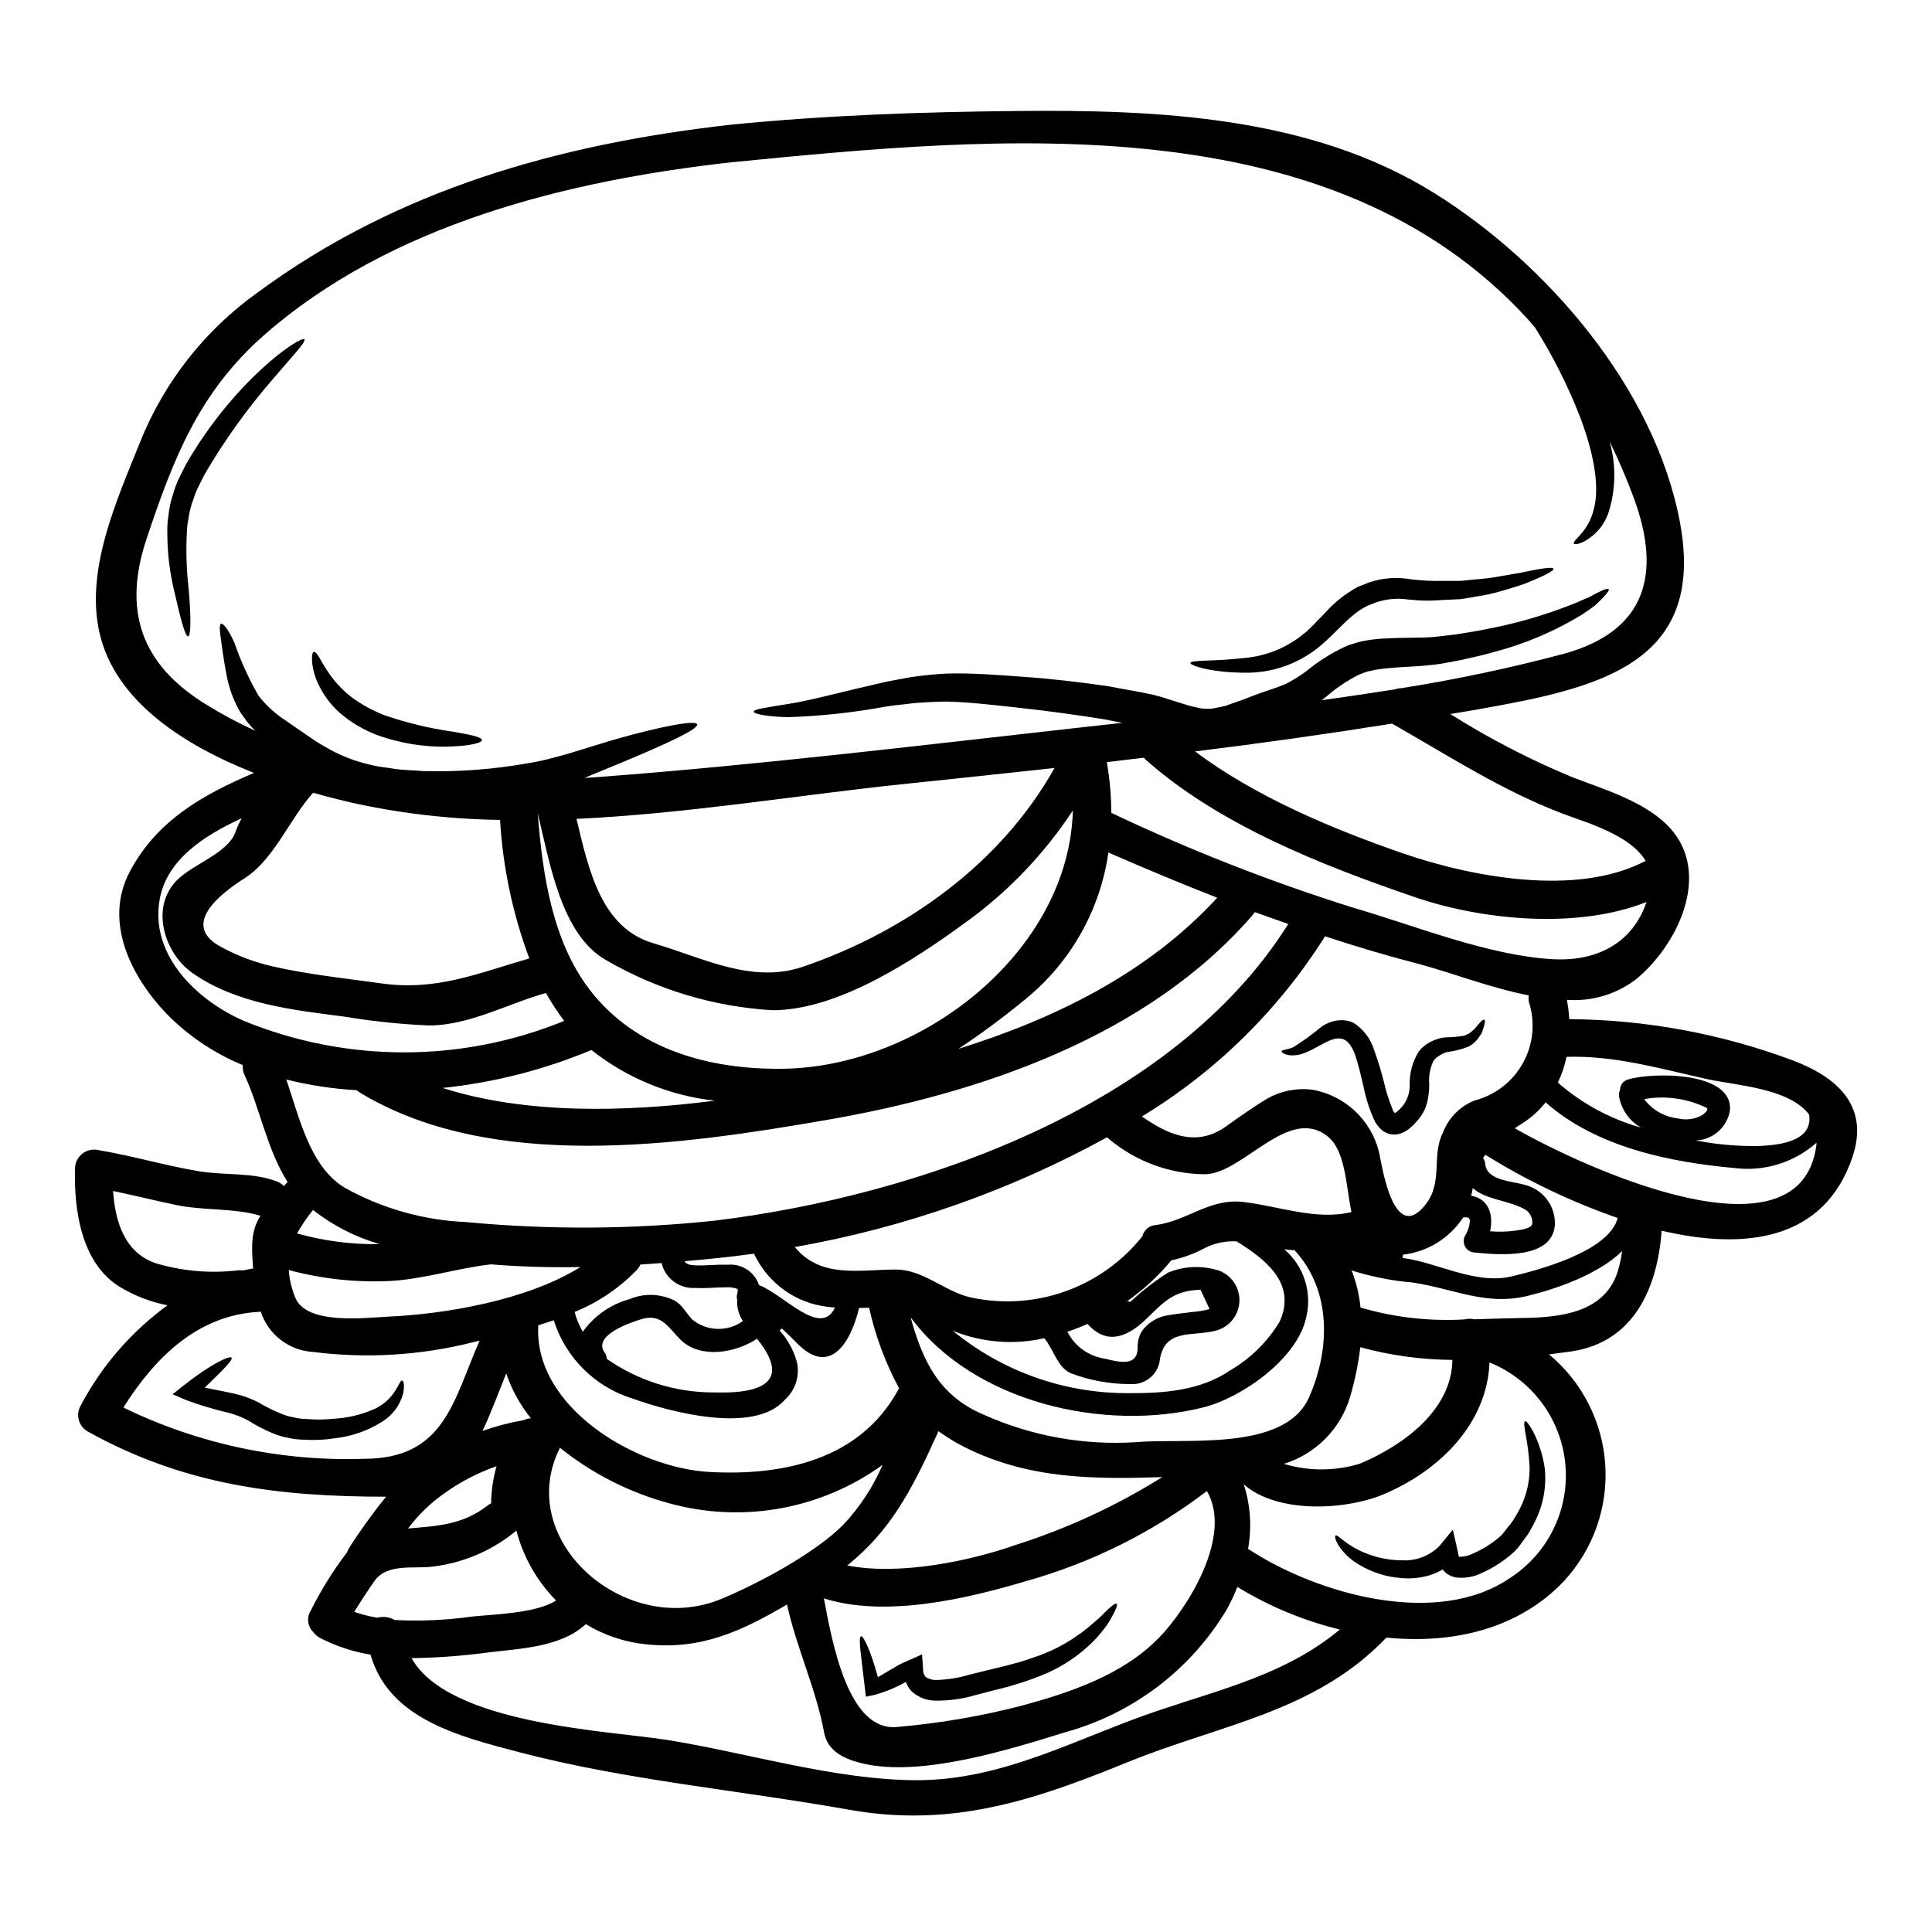<?xml version="1.0" encoding="UTF-8"?>
<!-- Uploaded to: ICON Repo, www.svgrepo.com, Generator: ICON Repo Mixer Tools -->
<svg fill="#000000" width="800px" height="800px" version="1.1" viewBox="144 144 512 512" xmlns="http://www.w3.org/2000/svg">
 <g>
  <path d="m619.07 425.01c11.395 4.266 20.387 11.809 15.926 25.383-7.477 22.59-28.816 24.887-50.637 19.754-1.098 14.793-7.086 29.547-24.051 32.012-1.867 0.27-3.828 0.5-5.797 0.766v0.004c8.746 7.258 14.129 17.789 14.891 29.129 0.762 11.344-3.164 22.5-10.859 30.863-12.16 12.895-29.645 16.793-47.133 15.059-19.023 19.883-44.039 22.98-68.691 33.062-25.082 10.234-46.668 17.391-73.852 12.527-28.781-5.117-58.895-7.797-87.176-15.191-16.555-4.328-34.637-8.992-39.504-25.883h-0.004c-4.664-0.77-9.18-2.262-13.383-4.43-0.699-0.367-1.305-0.891-1.762-1.535-1.562-1.504-1.84-3.902-0.668-5.727 2.711-5.445 5.934-10.621 9.625-15.457 0.137-0.414 0.328-0.812 0.566-1.18 2.988-4.695 6.246-9.211 9.762-13.523-28.582 0-53.633-3.098-79.148-17.32-2.363-1.402-3.16-4.441-1.801-6.828 5.551-10.496 13.422-19.59 23.02-26.582-4.527-0.871-8.863-2.555-12.793-4.965-10.125-6.328-12.023-20.422-11.727-31.312h0.004c0.023-1.543 0.754-2.992 1.98-3.934 1.227-0.938 2.816-1.27 4.316-0.895 8.895 1.5 17.523 4.062 26.371 5.562 6.828 1.18 14.422 0.23 20.883 2.754 0.68 0.277 1.301 0.676 1.836 1.18 0.301-0.336 0.598-0.699 0.934-1.098-5.394-8.395-7.363-19.68-11.395-28.316v0.004c-0.387-0.824-0.547-1.73-0.465-2.637-7.625-3.129-14.531-7.789-20.289-13.688-9.328-9.816-16.734-24.379-9.594-37.691 7.297-13.656 19.555-20.352 32.848-26.047-18.555-7.328-36.773-18.957-40.934-37.109-3.84-16.793 4.621-35.242 10.785-50.633 6.336-15.801 17.047-29.469 30.879-39.395 37.277-27.582 80.418-39.578 125.92-44.672 24.984-2.465 50.102-3.363 75.223-3.598 37.438-0.395 78.145 1.301 110.93 21.754 29.781 18.555 58.461 51.73 65.094 87.242 7.086 37.785-22.156 43.973-52.934 49.469-2.629 0.469-5.293 0.902-7.926 1.336l-0.008-0.004c10.367 6.543 21.281 12.18 32.613 16.855 8.129 3.098 17.922 6.062 24.383 12.09 12.66 11.859 4.164 31.18-7.363 41.039v0.004c-5.293 4.207-11.977 6.262-18.719 5.762 0.309 1.691 0.52 3.402 0.633 5.117 20.219 0.148 40.254 3.848 59.195 10.922zm6.262 22.719c0.039-0.297 0.062-0.598 0.066-0.898-5.891 5.223-13.738 7.672-21.555 6.727-17.254-1.531-36.871-5.562-50.23-17.422v0.004c-1.801 2.262-3.977 4.199-6.43 5.731-0.629 0.367-1.18 0.73-1.762 1.133 19.891 11.312 75.48 36.207 79.91 4.727zm-21.488-0.164c4.894 0.27 21.09 1.133 19.59-8.195-5.297-7.062-19.555-7.727-27.016-9.395-12.426-2.731-24.402-6.297-37.273-5.902v-0.004c-0.484 2.363-1.258 4.656-2.301 6.828 6.363 5.562 13.883 9.637 22.02 11.93-3.055-1.754-5.176-4.766-5.797-8.227-0.086-0.605 0.008-1.219 0.266-1.77 0.008-1.281 0.863-2.406 2.098-2.754 6.195-1.934 27.914-2.266 27.016 8.195h0.004c-0.73 4.473-4.523 7.809-9.055 7.961 3.449 0.672 6.941 1.117 10.449 1.332zm-8.758-8.031c0.789-0.562 1.832-1.531 1.18-1.93h0.004c-5.133-2.516-10.934-3.332-16.562-2.332 2.144 2.867 5.375 4.719 8.934 5.117 2.18 0.539 4.481 0.234 6.445-0.855zm-36.605-122.29c21.418-5.902 26.016-20.688 18.555-41.109v0.004c-1.902-5.172-4.07-10.238-6.492-15.191 1.816 6.312 1.676 13.027-0.395 19.258-1.09 2.945-3.16 5.426-5.863 7.023-1.867 1.066-2.965 1.102-3.195 0.836-0.27-0.367 0.695-1.18 1.898-2.566h-0.004c1.66-1.883 2.828-4.152 3.398-6.598 1.664-6.094-0.164-15.555-3.965-25.215-3.148-7.934-7.016-15.559-11.559-22.785-0.633-0.73-1.23-1.465-1.832-2.164-52.375-57.395-140.69-48.637-211.07-41.742-43.336 4.828-90.473 16.324-124.15 45.973-17.094 15.098-23.887 32.609-30.918 53.695-6.394 19.023-1.664 33.348 15.742 44.039h0.004c4.191 2.594 8.539 4.918 13.023 6.965-0.336-0.336-0.668-0.668-0.969-1-0.715-0.75-1.363-1.566-1.934-2.434-0.613-0.77-1.156-1.594-1.629-2.461-1.57-2.973-2.648-6.18-3.199-9.496-0.531-2.731-0.832-5.031-1.098-6.828-0.531-3.731-0.867-5.965-0.23-6.133 0.531-0.195 1.934 1.469 3.543 5.066h-0.004c1.68 4.848 3.809 9.527 6.367 13.977 2.031 2.602 4.488 4.844 7.262 6.633 1.629 1.129 3.328 2.297 5.062 3.496 0.867 0.602 1.73 1.18 2.633 1.797 0.902 0.617 1.762 1.066 2.664 1.602 3.738 2.231 7.809 3.848 12.059 4.793 2.363 0.633 4.43 0.699 6.66 1.133 2.266 0.301 4.828 0.301 7.262 0.531v0.004c9.41 0.258 18.82-0.457 28.082-2.129 2.066-0.328 4.113-0.77 6.129-1.328 1.934-0.5 3.863-1 5.797-1.629l10.691-3.266c13.195-3.731 21.621-5.195 21.953-4.031 0.301 1.23-7.328 4.828-19.855 10.059-3.098 1.266-6.426 2.664-10.023 4.129 1.367-0.062 2.754-0.164 4.129-0.266 41.773-3.148 83.582-8.195 125.22-12.859 4.363-0.5 8.762-0.969 13.191-1.465-1.664-0.305-3.328-0.633-4.965-0.969-7.426-1.18-14.652-2.164-21.617-2.934-6.961-0.766-13.777-1.574-19.555-1.73-2.965-0.031-5.863 0.199-8.695 0.367-2.797 0.367-5.512 0.566-8.129 1l0.004 0.004c-8.383 1.543-16.867 2.461-25.383 2.754-6.066-0.102-9.328-0.902-9.328-1.434-0.066-0.699 3.328-1.102 9.16-2.066 5.699-0.867 13.926-3.148 24.402-5.531 2.633-0.633 5.512-1.066 8.426-1.633 3-0.367 6.133-0.789 9.445-0.898 6.797-0.164 13.293 0.395 20.422 0.898 7.129 0.504 14.562 1.367 22.285 2.5 3.902 0.789 7.762 1.336 11.859 2.266 4.297 1.098 8.031 2.664 11.414 3.328v0.004c1.398 0.371 2.859 0.461 4.293 0.27l2.934-0.602c0.902-0.23 1.598-0.566 2.434-0.832 1.434-0.469 3.367-1.18 5.164-1.902 1.797-0.719 3.863-1.367 5.762-2.031l2.434-0.898c0.676-0.285 1.336-0.621 1.965-1 1.449-0.816 2.84-1.727 4.164-2.731 3.051-2.5 6.398-4.613 9.965-6.297l0.695-0.301 0.469-0.199 0.301-0.098 1.266-0.395c0.988-0.328 2-0.574 3.031-0.73 0.969-0.184 1.945-0.316 2.93-0.395 0.934-0.102 1.836-0.133 2.699-0.168 3.5-0.199 6.797-0.133 9.762-0.23 1.574-0.066 2.695-0.133 4.297-0.336 1.496-0.195 2.965-0.367 4.398-0.531 2.754-0.469 5.43-0.836 7.992-1.402 8.086-1.523 15.996-3.856 23.617-6.961 1.336-0.602 2.535-1.102 3.566-1.535 0.965-0.566 1.797-1 2.5-1.332 1.398-0.699 2.262-0.934 2.496-0.699 0.23 0.23-0.266 0.934-1.398 2.133-0.531 0.598-1.266 1.301-2.164 2.129-0.934 0.734-2.066 1.5-3.332 2.363h-0.004c-7.391 4.539-15.418 7.941-23.816 10.098-2.598 0.762-5.43 1.367-8.395 2.031-1.43 0.27-2.898 0.566-4.398 0.832-1.398 0.27-3.328 0.5-4.894 0.633-3.297 0.301-6.496 0.367-9.66 0.668-0.789 0.062-1.598 0.164-2.336 0.266-0.734 0.098-1.629 0.199-2.164 0.367v-0.004c-0.668 0.109-1.328 0.277-1.969 0.5l-1.23 0.469-0.27 0.098c-0.059 0.027-0.113 0.062-0.164 0.102l-0.5 0.23v0.004c-2.922 1.516-5.652 3.383-8.129 5.559-0.395 0.301-0.836 0.602-1.23 0.934 6.527-0.898 13.047-1.863 19.555-2.898v0.004c0.508-0.203 1.051-0.305 1.598-0.301 14.508-2.301 28.887-5.344 43.078-9.121zm14.562 162.56h0.004c0.359-1.406 0.648-2.832 0.863-4.266-6.562 6.394-17.988 10.164-25.117 11.895-11.164 2.695-19.555-1.969-30.547-3.566h0.004c-5.457-0.457-10.844-1.531-16.062-3.195 1.234 3.156 2.031 6.465 2.363 9.84 8.934 2.625 18.254 3.688 27.551 3.148 0.73-0.188 1.492-0.223 2.238-0.102 0.102 0.008 0.203 0.027 0.297 0.066 3.695-0.098 7.394-0.23 11.02-0.301 10.121-0.125 24.176-0.527 27.379-13.516zm7.062-107.66c-4.098-6.961-16.055-10.258-21.816-12.457-16.137-6.098-30.383-15.391-45.371-23.918-17.359 2.766-34.758 5.219-52.199 7.363 15.988 12.055 36.875 20.75 55.164 27.047 18.141 6.234 45.992 11.562 64.211 1.969zm-35.543 110.13c6.926-1.664 25.848-6.562 28.145-15.492h0.004c-12.277-4.269-24.043-9.887-35.078-16.758-0.219 0.277-0.418 0.566-0.598 0.867 0.305 0.449 0.5 0.961 0.566 1.5 0.336 4.766 7.793 4.566 11.227 5.828 4.477 1.441 7.438 5.699 7.231 10.395-0.668 9.262-14.957 7.926-21.188 7.328v0.004c-1.059-0.031-2.027-0.609-2.559-1.523-0.527-0.918-0.543-2.047-0.039-2.977 0.746-1.207 1.18-2.578 1.262-3.996-0.066-0.934-0.934-0.934-1.797-0.789v0.004c-3.598 5.484-9.441 9.09-15.957 9.84 0 0.289-0.031 0.582-0.098 0.863 1.398 0.191 2.789 0.453 4.164 0.789 7.676 1.891 16.73 6.074 24.703 4.106zm10.859-84.082c11.66 0.699 21.285-4.262 24.914-15.152-18.5 7.359-43.871 4.762-61.523-1.336-24.43-8.355-51.746-19.098-71.188-36.371-0.168-0.199-0.336-0.367-0.469-0.531-3.297 0.367-6.562 0.789-9.84 1.18 0.785 4.434 1.18 8.926 1.18 13.426 20.672 9.812 41.996 18.18 63.824 25.051 16.516 4.781 35.902 12.742 53.09 13.738zm-5.363 70.191c0.191-1.672-0.688-3.285-2.195-4.031-4.664-2.402-10.297-2.469-13.559-5.512v0.004c-0.078 0.305-0.133 0.617-0.168 0.93-0.066 0.367-0.199 0.73-0.27 1.098 4.664 0.836 5.965 4.965 5.031 9.426v0.004c2.301 0.199 4.613 0.133 6.898-0.199 0.922-0.152 3.949-0.438 4.25-1.715zm-15.258-32.746h0.004c5.445-1.414 10.074-5.004 12.797-9.93 2.723-4.926 3.297-10.758 1.59-16.121-0.121-0.59-0.141-1.199-0.066-1.797-10.457-2.066-20.988-6.195-29.012-8.293-8.441-2.199-16.762-4.652-24.961-7.371-12.254 19.469-28.871 35.812-48.535 47.746 6.328 4.434 14.121 8.395 22.117 2.754 3.664-2.602 7.231-5.164 11.094-7.477 3.629-2.051 7.82-2.879 11.957-2.363 4.211 0.742 8.117 2.684 11.246 5.598 3.129 2.914 5.348 6.668 6.387 10.816 0.566 1.969 3.566 25.215 12.359 14.023 4.762-6.062 1.465-12.988 4.664-19.188 1.484-3.844 4.512-6.891 8.352-8.395zm9.523 126.45 0.004-0.004c6.625-4.328 11.434-10.938 13.512-18.574s1.281-15.77-2.242-22.859c-3.519-7.086-9.52-12.637-16.863-15.594-0.633 16.023-12.961 28.613-28.219 35.012-9.629 4.031-27.816 5.262-36.906-2.699 1.785 5.516 2.172 11.387 1.133 17.09 18.211 11.996 50.152 21.082 69.574 7.629zm-39.977-30.18c11.66-4.894 24.402-14.293 24.551-27.516h-0.004c-8.246-0.055-16.449-1.188-24.402-3.363-0.531 4.488-1.445 8.926-2.731 13.258-2.535 8.441-9.109 15.062-17.531 17.656 6.562 1.969 13.559 1.953 20.117-0.035zm-2.199-66.688c-1.5-7.394-1.598-16.254-6.262-20.023-10.426-8.426-22.488 9.961-32.645 9.992h-0.004c-9.246-0.086-18.18-3.371-25.285-9.293-0.199-0.164-0.395-0.336-0.566-0.5v0.004c-25.801 14.16-53.754 23.984-82.742 29.078 6.859 8.363 16.887 6 26.715 5.965 7.297-0.031 13.09 5.902 19.922 7.394h-0.004c8.336 1.805 17.012 1.246 25.047-1.617 8.035-2.863 15.109-7.918 20.426-14.59 0.383-1.652 1.805-2.856 3.496-2.961 8.598-1.18 14.293-7.195 23.316-6.129 9.73 1.18 19.055 4.91 28.582 2.68zm-11.227 49.066c5.695-12.891 5.902-28.383-3.828-38.941-0.633-0.062-1.266-0.098-1.934-0.164-0.27-0.031-0.566-0.098-0.836-0.133v-0.004c2.555 2.18 4.453 5.027 5.484 8.227 1.027 3.195 1.148 6.617 0.344 9.879-2.332 10.926-17.055 21.254-27.215 23.816-26.316 6.598-60.863-1.266-77.617-23.852 3.066 10.961 7.164 20.621 19.352 25.785h0.004c12.73 5.703 26.668 8.203 40.586 7.277 12.746-1.129 39.227 2.664 45.66-11.891zm-5.512-125.42c-2.965-1.035-5.926-2.098-8.891-3.148-0.18 0.293-0.383 0.57-0.602 0.832-27.848 32.18-72.152 47.23-112.93 54.266-38.543 6.664-88.777 13.992-123.82-7.394-0.23-0.164-0.434-0.332-0.633-0.5v-0.004c-6.293-0.359-12.535-1.305-18.652-2.828 3.543 10.426 6.328 23.117 15.422 28.645 9.879 5.516 20.91 8.641 32.211 9.129 21.945 2.07 44.043 1.945 65.961-0.383 54.004-6.598 121.46-30.094 151.93-78.613zm-2.262 105.33c4.629-10.359-4.231-16.688-11.414-21.219h-0.004c-2.887-0.164-5.769 0.434-8.359 1.73-2.812 1.523-5.832 2.633-8.961 3.301-3.375 4.109-7.301 7.742-11.66 10.793 0.164 0.031 0.301 0.098 0.465 0.129 0.102 0 0.199 0.102 0.305 0.133 3.078-2.914 6.43-5.523 10.008-7.793 4.367-1.812 9.246-1.98 13.727-0.469 3.352 1.363 5.449 4.731 5.191 8.34-0.258 3.609-2.809 6.644-6.32 7.519-6.297 1.574-13.293-0.598-14.727 7.477-0.332 3.914-3.707 6.859-7.629 6.66-5.484 0.035-10.926-0.949-16.055-2.894-3.5-1.574-4.629-6.531-6.961-9.262-7.352 1.668-15.02 1.258-22.152-1.184-0.699-0.23-1.398-0.531-2.098-0.789v0.004c13.09 10.754 29.527 16.602 46.469 16.531 9.262 0.066 19.188-0.633 27.082-6.066 5.387-3.144 9.891-7.598 13.105-12.941zm-32.047 103.07c17.488-5.859 34.078-9.84 47.969-21.418l-0.004-0.004c-9.578-2.34-18.742-6.148-27.156-11.293-0.824 2.137-1.805 4.207-2.934 6.195-9.566 15.883-24.891 27.469-42.781 32.348-14.656 4.531-37.941 11.895-53.465 8.266-4.43-1.031-9.395-3-10.324-8.195-2.133-11.59-7.297-22.383-9.84-33.945-11.809 6.894-22.586 12.16-37.543 10.523v0.004c-5.59-0.602-10.98-2.422-15.789-5.332-6.465 6.066-17.219 6.465-25.652 7.477v0.004c-6.801 0.922-13.656 1.434-20.52 1.531 9.926 17.656 52.469 19.223 67.82 21.688 21.32 3.434 44.105 10.523 65.73 10.66 23.395 0.113 42.945-11.281 64.5-18.512zm13.449-106.35-2.398-5.117c-7.133 0.199-9.695 3.195-14.395 7.762-5.727 5.512-10.891 6.496-15.555 1.301-1.73 0.789-3.543 1.465-5.328 2.066v-0.004c1.773 3.516 5.019 6.055 8.859 6.93 3.434 0.598 9.859 3.195 9.762-2.898-0.004-1.395 0.34-2.769 1-4 1.617-2.391 4.172-3.984 7.031-4.391 2.164-0.367 4.293-0.598 6.426-0.867h0.004c1.551-0.109 3.09-0.371 4.594-0.781zm-13.523 87.242c7.562-7.793 19.785-26.98 12.824-39.008h-0.004c-14.34 10.918-30.613 19.02-47.969 23.883-15.656 4.664-37.207 9.727-53.531 4.562 2.195 11.727 6.426 35.277 19.316 34.078h0.004c11.281-0.957 22.457-2.871 33.414-5.727 12.645-3.449 26.535-8.148 35.93-17.809zm1.031-42.707c-17.957 0.566-35.309 0.633-52.398-7.926l-0.004-0.004c-2.441-1.234-4.777-2.656-6.996-4.262-0.059 0.254-0.148 0.5-0.266 0.734-6.926 15.324-12.555 25.75-23.848 34.879 13.922 2.731 32.711-1.23 44.668-5.465 13.648-4.332 26.695-10.371 38.828-17.973zm14.562-153.53c-9.664-3.762-19.254-7.793-28.883-11.992v-0.004c-2.172 15.289-10.047 29.188-22.043 38.91-5.66 4.668-11.559 9.043-17.664 13.109 25.699-8.027 50.25-20.121 68.574-40.055zm-43.156-34.395c-13.121 1.434-26.254 2.832-39.406 4.195-28.219 2.934-57.898 7.926-87.277 9.293 3.195 13.461 6.562 28.918 20.352 32.949 12.926 3.762 26.082 10.891 39.676 6.227 27.316-9.324 52.465-27.316 66.656-52.664zm-72.254 79.711c36.906-0.332 76.113-31.012 77.113-68.457v0.004c-7.598 11.559-17.25 21.633-28.48 29.715-13.383 9.758-33.676 23.25-51.133 23.223-15.59-0.918-30.742-5.492-44.234-13.359-11.66-6.731-14.727-25.352-17.922-38.676h-0.035c1.301 16.656 4.031 33.945 13.777 46.637 12.207 15.82 31.629 21.117 50.914 20.914zm30.812 85.113c0.102-0.164 0.199-0.27 0.27-0.395h-0.004c-3.629-6.727-6.309-13.926-7.961-21.387-0.898 0.035-1.762 0.035-2.664 0.066-2.164 9.027-7.695 18.621-16.785 8.992-0.566-0.598-2.231-2.231-3.664-3.562l-0.004 0.004c-0.184 0.188-0.398 0.344-0.633 0.461 0.301 0.336 0.598 0.73 0.965 1.18v0.004c1.695 2.176 2.941 4.668 3.664 7.328 0.793 3.633-0.43 7.414-3.195 9.895-8.164 9.391-30.914 3.098-40.375-0.301v0.004c-9.945-3.074-17.75-10.832-20.887-20.758-1.367 0.469-2.731 0.902-4.098 1.336-1.266 21.719 25.785 37.785 45.305 38.871 19.652 1.082 39.973-3.25 50.066-21.738zm-14.488 35.676c4.344-4.633 7.848-9.988 10.359-15.82-16.27 11.773-36.996 15.535-56.363 10.23-10.629-2.84-20.551-7.867-29.129-14.758-12.359 24.449 17.254 50.57 42.707 40.078 9.84-4.074 24.895-12.133 32.426-19.73zm-2.269-57.504c-0.73-0.066-1.496-0.133-2.231-0.234v-0.004c-8.035-1.02-15.055-5.938-18.754-13.145-0.184-0.281-0.328-0.582-0.434-0.898-3.496 0.465-6.957 0.898-10.359 1.23-2.629 0.27-5.328 0.535-8.062 0.766 0.395 0.762 1.301 1.031 2.934 1.098 2.828 0.098 5.664-0.27 8.492-0.164v0.004c3.688-0.359 7.133 1.883 8.297 5.394 6.496 2.41 16.355 14.059 20.117 5.953zm-32.211 22.484c4.434 0.066 23.82 0.902 11.559-14.223-5.731 3.828-15.09 5.359-20.254 0.266-3.227-3.195-5.031-7.062-10.324-5.465-2.832 0.836-13.156 4.297-9.762 8.926 0.344 0.453 0.52 1.008 0.5 1.574 8.289 5.809 18.16 8.926 28.281 8.93zm6.262-25.883c0.234-1.18 0.371-1.398-0.129-1.629v-0.004c-0.938-0.293-1.922-0.406-2.902-0.336-2.629 0-5.293 0.336-7.926 0.164v0.004c-4.219 0.312-8.043-2.481-9.031-6.594l-5.629 0.395h0.004c-0.242 0.555-0.582 1.062-1 1.5-4.648 4.785-10.238 8.555-16.422 11.059 0.492 1.84 1.223 3.609 2.164 5.262 3.016-4.223 7.391-7.281 12.391-8.656 3.852-1.629 8.223-1.484 11.961 0.391 2.098 1.18 3.062 3.398 4.695 5.031 3.863 3.137 9.344 3.297 13.383 0.395-1-1.52-1.531-3.301-1.531-5.117 0.039-0.098 0.059-0.195 0.066-0.301-0.156-0.5-0.191-1.035-0.094-1.555zm-5.902-51.434c-11.938-1.316-23.258-5.969-32.672-13.426-12.586 5.254-25.875 8.641-39.441 10.059 21.754 6.945 47.871 6.477 72.121 3.379zm-35.574 44.082c-7.914 0.172-15.828-0.062-23.719-0.699-9.164 1.035-17.988 4-27.25 4.434v-0.004c-8.883 0.371-17.766-0.617-26.352-2.93 0.188 2.481 0.762 4.922 1.699 7.231 2.898 7.457 18.754 5.394 24.719 5.117 14.832-0.656 36.648-4.254 50.91-13.148zm-4.328-65.215c-1.766-2.359-3.379-4.828-4.828-7.398-10.023 2.797-20.422 8.629-31.012 8.598-7.492-0.312-14.957-1.094-22.352-2.332-13.727-1.762-28.684-3.398-40.305-11.559-7.363-5.16-11.23-17.121-4.328-24.383 4.297-4.531 13.625-7.195 15.723-12.988v-0.004c0.449-1.254 0.996-2.469 1.633-3.633-10.164 4.664-19.957 11.129-21.754 21.648-2.531 14.727 9.961 26.684 22.434 32.078 27.18 11.086 57.621 11.078 84.789-0.027zm-10.555 105.76c0.543-0.289 1.148-0.438 1.762-0.434-2.871-3.547-5.09-7.574-6.559-11.895-2.133 5.266-4.031 10.492-6.297 15.223 3.613-1.262 7.324-2.231 11.094-2.894zm8.406 47.832c-5.074-5.156-8.703-11.555-10.523-18.555-0.113 0.141-0.246 0.262-0.395 0.367-6.297 5.109-13.926 8.312-21.98 9.23-4.894 0.598-11.895-0.934-15.223 3.793-1.867 2.664-3.633 5.394-5.363 8.164h-0.004c1.992 0.707 4.043 1.234 6.133 1.574 1.535-0.434 3.188-0.219 4.559 0.598 6.836 0.352 13.691 0.051 20.469-0.902 4.594-0.539 17.117-0.77 22.328-4.269zm-7.082-170.15c-4.402-11.785-7.016-24.156-7.762-36.711-13.328-0.184-26.602-1.738-39.609-4.629-3.098-0.73-6.426-1.574-9.926-2.566-6.262 6.961-10.293 17.59-18.105 22.621-5.531 3.543-17.422 12.055-6.531 18.105 4.371 2.406 9.059 4.188 13.926 5.293 9.492 2.164 19.09 3.148 28.715 4.5 14.781 2.078 25.742-2.719 39.293-6.613zm-10.121 144.4c0.043-3.328 0.523-6.637 1.434-9.84-4.875 1.707-9.484 4.094-13.691 7.086-3.734 2.602-7.031 5.781-9.762 9.426 7.328-0.664 14.359-0.789 21.219-6.195 0.254-0.18 0.52-0.34 0.801-0.477zm-3.062-43.102c-0.566 0.129-1.133 0.266-1.668 0.395-13.848 3.508-28.23 4.387-42.402 2.598-3.129-0.172-6.133-1.285-8.617-3.191-2.484-1.91-4.336-4.523-5.309-7.5-0.176 0.039-0.352 0.059-0.531 0.062-16.324 0.902-27.582 12.227-35.875 25.352h-0.004c19.82 9.648 41.695 14.316 63.727 13.59 21.484 0.004 23.684-15.449 30.68-31.305zm-48.371-28.418c7.121 2.004 14.492 2.957 21.887 2.832-6.41-1.855-12.406-4.93-17.652-9.051-1.586 1.945-3.004 4.027-4.234 6.219zm-14.387 9.805c0.898-0.168 1.832-0.336 2.754-0.535-0.633-7.086-0.266-10.391 1.934-13.957-6.926-2.098-15.324-1.332-22.434-2.867-5.562-1.18-11.059-2.531-16.621-3.695 0.531 8.129 3.098 16.531 11.555 19.219h-0.004c7.019 2.062 14.387 2.672 21.648 1.801 0.391-0.039 0.781-0.027 1.168 0.035z"/>
  <path d="m555.68 294.73c0.133 0.367-1.062 1.098-3.293 2.129-1.133 0.535-2.535 1.133-4.164 1.766-1.629 0.633-3.598 1.18-5.762 1.832h-0.004c-2.375 0.73-4.801 1.277-7.262 1.633-1.336 0.23-2.731 0.5-4.164 0.699-1.367 0.066-2.797 0.133-4.266 0.195s-2.828 0.199-4.598 0.199c-1.664 0-3.328-0.164-4.894-0.301v0.008c-2.836-0.438-5.734-0.199-8.461 0.699l-0.199 0.066c-0.766 0.301-1.5 0.598-2.266 0.898-5.394 2.598-9.324 8.797-14.957 12.492-4.918 3.344-10.711 5.164-16.656 5.231-9.762 0.066-15.324-1.934-15.258-2.566 0.098-0.902 5.996-0.336 14.922-1.398l0.004 0.004c5.039-0.543 9.848-2.418 13.926-5.434 0.598-0.5 1.262-0.965 1.832-1.434 0.5-0.5 1-0.965 1.535-1.465l3.363-3.465-0.004 0.004c2.516-2.832 5.504-5.211 8.828-7.031 1-0.367 1.934-0.73 2.898-1.133l0.199-0.066c3.5-1.148 7.231-1.418 10.859-0.789 2.926 0.375 5.879 0.52 8.828 0.434h4.262c1.336-0.066 2.566-0.27 3.797-0.367 2.316-0.152 4.617-0.441 6.898-0.863 2.133-0.367 4.062-0.699 5.762-1 1.699-0.367 3.148-0.664 4.363-0.867 2.398-0.414 3.801-0.48 3.93-0.109z"/>
  <path d="m553.38 533.14c0.535 5.195-0.535 10.43-3.066 14.992l-1.098 2c-0.395 0.664-0.789 1.129-1.234 1.73-0.449 0.602-0.832 1.129-1.23 1.695l-0.332 0.434-0.168 0.199-0.23 0.301-0.133 0.102-0.008 0.004c-0.285 0.332-0.598 0.645-0.934 0.934-2.461 2.191-5.25 3.988-8.266 5.328-2.133 1.059-4.527 1.469-6.891 1.18-0.812-0.156-1.582-0.473-2.269-0.934-0.449-0.328-0.848-0.727-1.18-1.18-1.191 0.703-2.469 1.254-3.797 1.633-2.363 0.66-4.824 0.875-7.262 0.637-3.883-0.285-7.648-1.473-10.992-3.465-2.234-1.262-4.141-3.031-5.562-5.164-0.934-1.535-1.035-2.469-0.789-2.633 0.266-0.23 1 0.469 2.262 1.434h0.004c1.727 1.352 3.644 2.441 5.695 3.231 3.043 1.246 6.305 1.891 9.594 1.895 3.746 0.234 7.406-1.176 10.027-3.859l3.5-4.266 1.332 5.93h-0.004c0.062 0.242 0.105 0.484 0.133 0.734 0.035 0.301 0.168 0.27 0.133 0.434 0.164 0.066-0.066 0.066 0.27 0.098 1.242-0.008 2.465-0.316 3.562-0.898 2.465-1.09 4.766-2.523 6.828-4.262 0.27-0.199 0.434-0.395 0.633-0.566l0.035-0.066 0.129-0.133 0.336-0.395c0.434-0.566 0.867-1.129 1.301-1.664v-0.004c0.445-0.504 0.855-1.039 1.23-1.598 0.336-0.531 0.633-1.031 0.934-1.531 2.231-3.633 3.438-7.797 3.5-12.059-0.23-7.531-2.098-12.426-1.199-12.727 0.367-0.133 1.133 0.898 2.231 2.934 1.492 3.004 2.496 6.227 2.977 9.547z"/>
  <path d="m537.37 414.25c0.332 0.164 0.098 1.434-0.734 3.598-0.367 0.531-0.762 1.133-1.262 1.797l-0.004 0.004c-0.617 0.672-1.34 1.246-2.133 1.695-1.801 0.715-3.68 1.195-5.598 1.434-0.801 0.195-1.555 0.535-2.234 1-0.266 0.234-0.867 0.535-0.867 0.633l-0.598 0.633-0.199 0.395c-0.824 1.902-1.156 3.981-0.973 6.047-0.016 1.547-0.195 3.086-0.535 4.594-0.438 1.766-1.293 3.398-2.496 4.766-0.566 0.676-1.176 1.309-1.832 1.898-0.836 0.766-1.824 1.344-2.898 1.703-1.57 0.477-3.273 0.184-4.598-0.789-0.898-0.738-1.637-1.656-2.164-2.695-1.328-2.93-2.312-6.008-2.934-9.164-0.664-2.793-1.266-5.461-2.031-7.758-3.367-10.328-9.562-1.035-15.926-0.395-2.629 0.27-3.828-0.766-3.695-1.066 0.066-0.434 1.367-0.301 3.148-1.098h0.004c2.617-1.645 5.117-3.469 7.477-5.461 1.078-0.715 2.281-1.227 3.543-1.5 0.789-0.141 1.594-0.188 2.398-0.137l0.867 0.133 0.301 0.066-0.004 0.004c0.082 0.012 0.16 0.035 0.234 0.066l0.301 0.098 0.664 0.234v0.004c2.664 1.676 4.637 4.254 5.562 7.262 0.984 2.695 1.832 5.441 2.535 8.227 0.594 2.68 1.43 5.297 2.496 7.828 0.121 0.254 0.277 0.492 0.469 0.699 0.164-0.102 0.395-0.27 0.664-0.469 0.445-0.375 0.855-0.785 1.23-1.23 1.43-1.688 2.156-3.856 2.031-6.062-0.023-2.984 0.785-5.914 2.336-8.461l0.832-1 0.668-0.566c0.578-0.477 1.215-0.883 1.895-1.203 1.145-0.586 2.387-0.961 3.664-1.098 1.688-0.023 3.367-0.168 5.031-0.434 0.5-0.301 1.133-0.367 1.531-0.762 0.395-0.336 0.789-0.668 1.18-0.969 1.41-1.766 2.309-2.731 2.652-2.5z"/>
  <path d="m439.92 568.99c0.332 0.23-0.133 1.434-1.266 3.496h-0.004c-0.656 1.285-1.461 2.492-2.394 3.594-1.176 1.535-2.492 2.953-3.938 4.234-3.731 3.402-8.07 6.074-12.793 7.871-2.598 1.062-5.394 1.93-8.328 2.797-2.828 0.73-5.793 1.465-8.793 2.262v0.004c-3.492 1.027-7.121 1.508-10.762 1.43-2.234-0.066-4.371-0.93-6.027-2.43-0.703-0.711-1.227-1.578-1.531-2.531-2.644 1.496-5.465 2.66-8.395 3.465l-2.231 0.469-0.23-2.066c-0.934-8.359-1.898-13.777-1.031-13.957 0.598-0.133 2.562 3.762 4.43 10.793l0.27-0.102c0.789-0.465 1.574-0.898 2.363-1.398 0.898-0.5 1.797-1.031 2.731-1.598 1-0.535 2.164-1.035 3.328-1.535l3.031-1.367 0.27 3.863h-0.008c-0.055 0.789 0.211 1.57 0.73 2.164 0.781 0.516 1.699 0.785 2.633 0.77 3.059-0.066 6.098-0.547 9.027-1.434 6.133-1.574 11.859-2.695 16.691-4.465 4.332-1.387 8.422-3.445 12.121-6.094 1.453-1.004 2.836-2.106 4.133-3.301 1.047-0.852 2.039-1.773 2.965-2.754 1.605-1.582 2.672-2.383 3.008-2.18z"/>
  <path d="m263.84 337.87c4.793 0.836 7.871 1.434 7.871 2.266 0 0.73-3.066 1.5-8.129 1.699l0.004 0.004c-6.734 0.262-13.457-0.789-19.789-3.098-3.598-1.379-6.93-3.379-9.84-5.902-2.363-2.133-4.277-4.715-5.629-7.598-0.914-1.902-1.469-3.957-1.633-6.062-0.066-1.434 0.066-2.266 0.434-2.402 0.367-0.133 0.969 0.535 1.664 1.766v0.004c0.887 1.629 1.879 3.195 2.969 4.695 1.566 2.113 3.422 4 5.512 5.598 2.625 1.922 5.492 3.492 8.527 4.664 5.859 2.035 11.898 3.5 18.039 4.367z"/>
  <path d="m250.61 509.86c0.301 0.035 0.695 1.234 0.23 3.402h0.004c-0.816 3.102-2.789 5.777-5.512 7.477-3.836 2.422-8.168 3.934-12.676 4.43-2.602 0.414-5.242 0.535-7.875 0.367-1.434 0.004-2.863-0.152-4.266-0.465-1.5-0.258-2.965-0.691-4.359-1.301-2.219-0.93-4.352-2.043-6.387-3.324-1.699-0.926-3.512-1.625-5.391-2.086-3.789-0.883-7.516-2.008-11.16-3.367l-3.469-1.5 2.797-2.231c7.164-5.695 12.328-8.098 12.793-7.477 0.535 0.629-2.5 3.465-7.086 7.957 2.234 0.469 4.699 0.902 7.43 1.5h0.004c2.363 0.492 4.648 1.297 6.797 2.398 1.875 1.129 3.836 2.109 5.863 2.93 1.059 0.484 2.18 0.82 3.328 1 1.141 0.309 2.32 0.469 3.5 0.469 2.305 0.223 4.625 0.211 6.93-0.035 3.859-0.172 7.656-1.066 11.191-2.629 5.848-2.816 6.383-7.746 7.312-7.516z"/>
  <path d="m224.66 233.94c0.5 0.664-3.031 4.262-8.266 10.426-6.828 7.856-12.906 16.332-18.156 25.316-0.695 1.402-1.398 2.754-2.062 4.133-0.5 1.098-0.902 2.531-1.367 3.762v0.004c-0.391 1.262-0.68 2.555-0.863 3.863-0.262 1.273-0.406 2.562-0.434 3.863-0.234 4.644-0.105 9.301 0.395 13.926 0.789 8.164 0.699 13.324-0.066 13.426-0.789 0-2.062-4.894-3.859-12.859h-0.004c-1.105-4.832-1.652-9.773-1.633-14.727-0.047-1.473 0.051-2.945 0.297-4.394 0.148-1.559 0.438-3.098 0.867-4.598 0.535-1.574 0.902-3.066 1.633-4.723 0.664-1.367 1.367-2.754 2.066-4.164 13.035-22.762 30.688-34.418 31.453-33.254z"/>
 </g>
</svg>